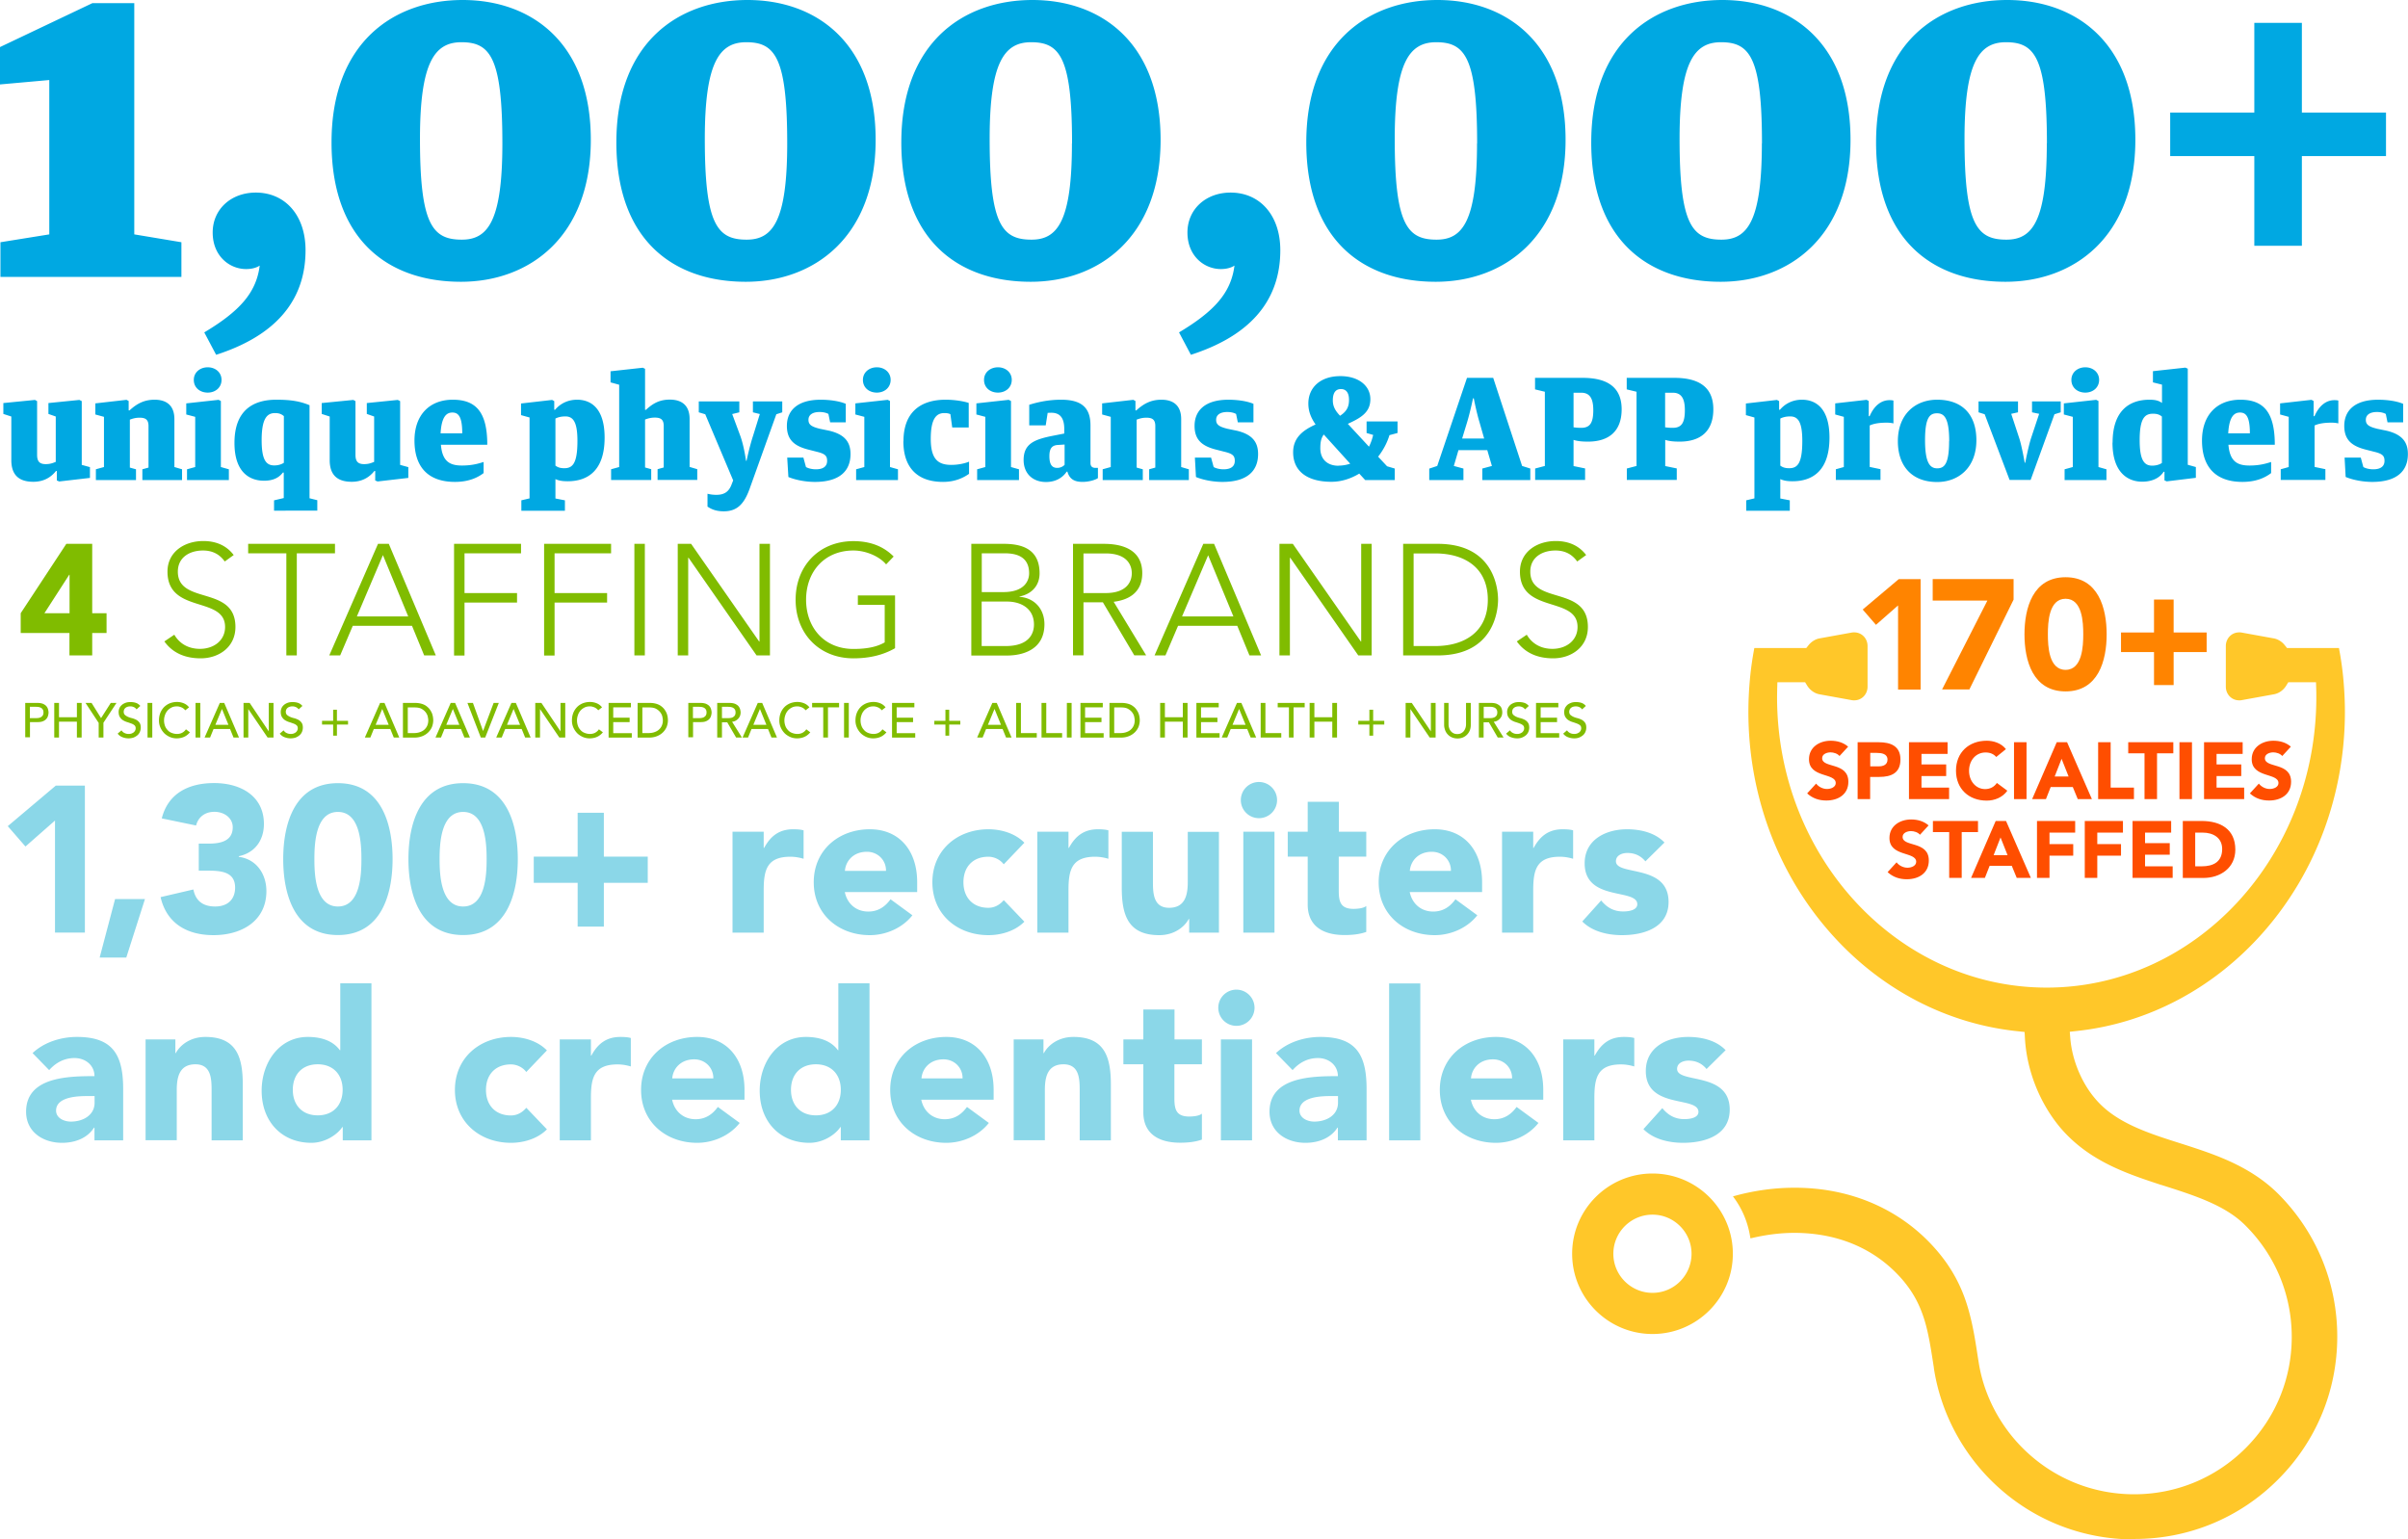 <svg width="635" height="406" fill="none" xmlns="http://www.w3.org/2000/svg"><g clip-path="url(#a)"><path d="m.114 63.888 12.884-2.073V21.107L0 22.27v-9.857L24.374.824h11.035v60.99l12.429 2.074v9.148H.114v-9.148ZM68.514 70.025c-.825.568-2.076.937-3.612.937-4.408 0-8.816-3.466-8.816-9.63 0-6.165 4.863-10.54 11.376-10.54 7.764 0 13.111 6.023 13.111 15.199 0 10.425-4.863 21.561-23.577 27.583l-3.129-5.908c9.3-5.568 13.709-10.426 14.619-17.613l.028-.028ZM87.427 37.555C87.427 11.107 103.923 0 122.011 0c18.089 0 33.788 11.25 33.788 36.873 0 25.623-16.24 37.441-34.243 37.441-19.396 0-34.129-11.25-34.129-36.76Zm45.051.255c0-22.726-3.243-26.674-10.808-26.674-7.082 0-10.921 5.34-10.921 25.51 0 22.498 3.242 26.56 11.035 26.56 6.854 0 10.694-4.857 10.694-25.396ZM162.54 37.555C162.54 11.107 179.035 0 197.124 0c18.088 0 33.787 11.25 33.787 36.873 0 25.623-16.239 37.441-34.242 37.441-19.397 0-34.129-11.25-34.129-36.76Zm45.05.255c0-22.726-3.242-26.674-10.808-26.674-7.081 0-10.921 5.34-10.921 25.51 0 22.498 3.242 26.56 11.035 26.56 6.854 0 10.694-4.857 10.694-25.396ZM237.681 37.555C237.681 11.107 254.176 0 272.265 0c18.088 0 33.788 11.25 33.788 36.873 0 25.623-16.24 37.441-34.243 37.441-19.397 0-34.129-11.25-34.129-36.76Zm45.022.255c0-22.726-3.243-26.674-10.808-26.674-7.082 0-10.921 5.34-10.921 25.51 0 22.498 3.242 26.56 11.035 26.56 6.854 0 10.665-4.857 10.665-25.396h.029ZM325.563 70.025c-.825.568-2.105.937-3.612.937-4.408 0-8.817-3.466-8.817-9.63 0-6.165 4.864-10.54 11.377-10.54 7.764 0 13.111 6.023 13.111 15.199 0 10.425-4.863 21.561-23.577 27.583l-3.129-5.908c9.3-5.568 13.709-10.426 14.619-17.613l.028-.028ZM344.476 37.555C344.476 11.107 360.972 0 379.06 0c18.089 0 33.788 11.25 33.788 36.873 0 25.623-16.24 37.441-34.243 37.441-19.397 0-34.129-11.25-34.129-36.76Zm45.05.255c0-22.726-3.242-26.674-10.807-26.674-7.082 0-10.921 5.34-10.921 25.51 0 22.498 3.242 26.56 11.035 26.56 6.854 0 10.665-4.857 10.665-25.396h.028ZM419.617 37.555C419.617 11.107 436.113 0 454.201 0c18.089 0 33.788 11.25 33.788 36.873 0 25.623-16.24 37.441-34.243 37.441-19.396 0-34.129-11.25-34.129-36.76Zm45.022.255c0-22.726-3.242-26.674-10.807-26.674-7.082 0-10.922 5.34-10.922 25.51 0 22.498 3.243 26.56 11.035 26.56 6.855 0 10.666-4.857 10.666-25.396h.028ZM494.729 37.555C494.729 11.107 511.225 0 529.314 0c18.088 0 33.787 11.25 33.787 36.873 0 25.623-16.239 37.441-34.242 37.441-19.397 0-34.13-11.25-34.13-36.76Zm45.051.255c0-22.726-3.242-26.674-10.808-26.674-7.081 0-10.921 5.34-10.921 25.51 0 22.498 3.242 26.56 11.035 26.56 6.854 0 10.665-4.857 10.665-25.396h.029ZM572.288 29.686h22.184V6.022h12.542v23.664h22.184v11.477h-22.184v23.663h-12.542V41.163h-22.184V29.686ZM2.986 121.328v-11.476l-2.104-.682v-2.869l8.333-.824.569.313v14.146c0 1.677.569 2.472 2.275 2.472 1.28 0 1.991-.341 2.645-.597v-11.959l-1.934-.682v-2.869l8.163-.824.625.313v16.817l2.162.596v2.841l-8.106.938-.626-.256v-2.5h-.227c-1.308 1.648-3.214 2.841-5.973 2.841-4.124 0-5.802-2.131-5.802-5.71v-.029ZM25.256 123.772l2.161-.597v-13.238l-2.275-.625v-2.926l8.22-.937.568.312v2.472h.228c1.934-1.762 3.84-2.813 6.627-2.813 3.043 0 5.204 1.449 5.204 5.114v12.641l2.02.597v2.84H37.542v-2.84l1.621-.455V112.38c0-1.676-.739-2.216-2.332-2.216-1.024 0-1.763.199-2.588.512v12.641l1.621.455v2.84h-10.58v-2.84h-.028ZM49.317 123.772l2.161-.597v-13.238l-2.36-.625v-2.926l8.532-.937.597.312v17.414l2.105.597v2.84H49.317v-2.84Zm1.791-23.579c0-2.017 1.679-3.323 3.67-3.323 1.99 0 3.64 1.306 3.64 3.323s-1.621 3.352-3.64 3.352c-2.02 0-3.67-1.278-3.67-3.352ZM72.297 131.953l2.531-.597v-6.732H74.6c-.995 1.307-2.474 2.159-4.977 2.159-3.64 0-7.792-2.045-7.792-9.971 0-8.324 4.607-11.392 11.035-11.392 4.01 0 6.37.455 8.76 1.449v24.544l2.047.512v2.755H72.268v-2.755l.029.028Zm2.56-9.857v-12.358c-.512-.397-1.053-.795-2.333-.795-2.047 0-3.526 1.335-3.526 7.13 0 5.256 1.194 6.676 3.327 6.676 1.053 0 1.906-.284 2.503-.682l.028.029ZM86.944 121.328v-11.476l-2.105-.682v-2.869l8.334-.824.568.313v14.146c0 1.677.57 2.472 2.276 2.472 1.28 0 1.99-.341 2.645-.597v-11.959l-1.934-.682v-2.869l8.162-.824.626.313v16.817l2.161.596v2.841l-8.105.938-.626-.256v-2.5h-.227c-1.309 1.648-3.214 2.841-5.973 2.841-4.124 0-5.802-2.131-5.802-5.71v-.029ZM109.298 116.187c0-6.79 4.011-10.767 10.097-10.767 6.086 0 9.101 3.21 9.101 11.875h-12.23c.37 4.346 2.276 5.482 5.546 5.482 2.617 0 4.295-.483 5.717-.937v2.926c-1.451 1.108-3.783 2.329-7.565 2.329-7.025 0-10.666-3.891-10.666-10.908Zm12.6-1.903c0-4.517-1.081-5.483-2.617-5.483s-2.844 1.079-3.1 5.483h5.717ZM137.483 131.953l2.162-.511v-21.334l-2.247-.625v-3.068l8.191-.938.569.313v2.272h.227c1.166-1.392 3.1-2.642 5.802-2.642 3.641 0 7.253 2.245 7.253 10 0 8.522-4.266 11.505-9.756 11.505-1.678 0-2.531-.256-3.213-.568v5.113l2.502.483v2.756h-11.49v-2.756Zm14.79-15.653c0-4.942-1.081-6.476-3.186-6.476-1.166 0-2.019.255-2.616.568v12.414c.483.341 1.08.682 2.332.682 2.161 0 3.47-1.194 3.47-7.188ZM161.118 123.771l2.161-.596v-21.703l-2.275-.625v-2.926l8.504-.938.597.284v10.823h.228c1.82-1.676 3.555-2.698 6.313-2.698 3.044 0 5.205 1.449 5.205 5.113v12.641l2.019.597v2.841h-10.466v-2.841l1.621-.454v-10.937c0-1.676-.739-2.216-2.332-2.216-.995 0-1.763.199-2.588.511v12.642l1.621.454v2.841h-10.58v-2.841l-.028.028ZM186.572 133.629v-3.409a9.179 9.179 0 0 0 2.389.284c1.991 0 3.214-.795 3.925-2.642l.455-1.165-7.366-17.442-1.706-.511v-2.869h10.693v2.869l-1.877.454 2.105 5.682c1.024 2.755 1.536 6.647 1.536 6.647h.142s.825-3.92 1.735-6.647l1.763-5.682-1.82-.454v-2.869h7.736v2.869l-1.564.511-7.082 19.772c-1.451 3.949-3.299 5.823-6.769 5.823-2.133 0-3.328-.596-4.266-1.221h-.029ZM207.903 125.817l-.313-5.142h4.266l.683 2.5c.483.284 1.422.597 2.616.597 1.991 0 2.958-.824 2.958-2.216 0-1.307-.483-1.875-2.73-2.415l-2.218-.568c-3.698-.937-5.66-2.585-5.66-6.25 0-4.005 2.73-6.903 8.902-6.903 2.474 0 4.977.37 6.627 1.08v4.886h-4.124l-.455-2.216c-.484-.255-1.195-.511-2.333-.511-1.905 0-2.929.795-2.929 2.045s.711 1.818 3.043 2.386l2.475.512c4.01.966 5.574 2.954 5.574 6.136 0 4.375-2.759 7.357-9.414 7.357-2.247 0-4.977-.454-6.996-1.306l.028.028ZM225.764 123.772l2.162-.597v-13.238l-2.361-.625v-2.926l8.532-.937.597.312v17.414l2.105.597v2.84h-11.035v-2.84Zm1.792-23.579c0-2.017 1.678-3.323 3.669-3.323s3.64 1.306 3.64 3.323-1.621 3.352-3.64 3.352c-2.02 0-3.669-1.278-3.669-3.352ZM238.25 116.357c0-7.585 4.436-10.937 11.12-10.937 2.417 0 4.892.427 6.086.853v6.477h-4.351l-.484-3.523c-.341-.142-.682-.284-1.621-.284-2.218 0-3.555 1.704-3.555 6.789 0 5.483 2.019 6.875 5.432 6.875 1.934 0 3.669-.426 4.665-.852v3.21c-1.195.852-3.442 2.13-6.855 2.13-7.11 0-10.466-4.119-10.466-10.709l.029-.029ZM257.675 123.772l2.161-.597v-13.238l-2.36-.625v-2.926l8.532-.937.597.312v17.414l2.105.597v2.84h-11.035v-2.84Zm1.82-23.579c0-2.017 1.678-3.323 3.669-3.323s3.64 1.306 3.64 3.323-1.621 3.352-3.64 3.352c-2.02 0-3.669-1.278-3.669-3.352ZM276.275 108.886l-.512 3.295h-4.351v-5.425c1.905-.597 4.834-1.336 8.418-1.336 5.461 0 7.736 2.159 7.736 6.79v9.914c0 .966.569 1.278 1.337 1.278h.625v2.699c-.682.483-2.389.994-4.038.994-2.133 0-3.442-.71-4.01-2.698h-.199c-1.024 1.562-2.873 2.727-5.433 2.727-3.64 0-5.915-2.358-5.915-5.795 0-4.233 2.758-5.369 7.252-6.307l3.47-.682v-1.108c0-2.641-.825-4.374-3.442-4.374-.341 0-.682.028-.995.028h.057Zm4.465 13.721v-5.369l-1.763.114c-1.564.085-2.247.909-2.247 2.954s.597 3.096 2.048 3.096c.853 0 1.564-.369 1.934-.795h.028ZM290.751 123.772l2.162-.597v-13.238l-2.275-.625v-2.926l8.219-.937.569.312v2.472h.227c1.934-1.762 3.868-2.813 6.627-2.813 3.043 0 5.205 1.449 5.205 5.114v12.641l2.019.597v2.84h-10.466v-2.84l1.621-.455V112.38c0-1.676-.739-2.216-2.332-2.216-1.024 0-1.763.199-2.588.512v12.641l1.621.455v2.84h-10.58v-2.84h-.029ZM315.381 125.817l-.284-5.142h4.266l.683 2.5c.483.284 1.422.597 2.616.597 1.991 0 2.958-.824 2.958-2.216 0-1.307-.483-1.875-2.73-2.415l-2.219-.568c-3.697-.937-5.659-2.585-5.659-6.25 0-4.005 2.73-6.903 8.902-6.903 2.474 0 4.977.37 6.626 1.08v4.886h-4.123l-.456-2.216c-.483-.255-1.194-.511-2.332-.511-1.905 0-2.929.795-2.929 2.045s.711 1.818 3.015 2.386l2.474.512c4.01.966 5.574 2.954 5.574 6.136 0 4.375-2.758 7.357-9.414 7.357-2.246 0-4.977-.454-6.996-1.306l.028.028ZM341.006 119.283c0-3.778 2.503-5.795 5.916-7.329-1.308-1.903-1.905-3.579-1.905-5.54 0-4.147 3.1-7.215 8.446-7.215 4.779 0 7.907 2.528 7.907 6.079 0 3.551-2.617 4.971-5.944 6.505l5.574 6.023c.484-.938.854-1.989 1.109-3.097l-1.734-.511v-3.039h8.162v3.039l-2.133.568c-.597 1.989-1.621 3.921-2.986 5.682l2.36 2.528 2.02.597v3.039h-7.793l-1.564-1.704c-2.219 1.335-4.722 2.159-7.338 2.159-6.257 0-10.097-2.699-10.097-7.784Zm11.974 3.523a9.794 9.794 0 0 0 3.072-.512l-6.968-7.698c-.74.994-.911 2.13-.911 3.636 0 2.926 1.906 4.602 4.779 4.602l.028-.028Zm.626-20.198c-1.195 0-2.133.738-2.133 2.983 0 1.761.796 2.869 1.905 4.062 1.792-1.165 2.361-2.415 2.361-4.176 0-2.159-.967-2.869-2.133-2.869ZM376.956 123.573l2.048-.682 7.849-23.237h6.911l7.623 23.237 2.161.682v3.039h-12.656v-3.039l2.531-.682-1.223-4.176h-7.594l-1.223 4.176 2.532.682v3.039h-9.016v-3.039h.057Zm8.617-7.926h5.802l-1.223-4.29c-.824-2.698-1.507-6.306-1.507-6.306h-.199s-.74 3.579-1.564 6.306l-1.309 4.29ZM404.799 123.573l2.588-.682v-19.573l-2.588-.625v-3.04h12.543c7.338 0 10.295 3.125 10.295 8.296 0 5.766-3.356 8.522-8.873 8.522-1.735 0-2.844-.142-3.811-.455v6.903l3.043.625v3.04h-13.168v-3.04l-.029.029Zm10.154-10.88c.569.085 1.223.142 1.991.142 2.275 0 3.213-1.193 3.213-4.659 0-3.239-1.023-4.602-3.213-4.602h-1.991v9.119ZM428.974 123.573l2.588-.682v-19.573l-2.588-.625v-3.04h12.543c7.337 0 10.295 3.125 10.295 8.296 0 5.766-3.356 8.522-8.873 8.522-1.735 0-2.845-.142-3.812-.455v6.903l3.044.625v3.04h-13.168v-3.04l-.029.029Zm10.125-10.88c.569.085 1.223.142 1.991.142 2.275 0 3.214-1.193 3.214-4.659 0-3.239-1.024-4.602-3.214-4.602h-1.991v9.119ZM460.487 131.953l2.161-.511v-21.334l-2.247-.625v-3.068l8.191-.938.569.313v2.272h.228c1.166-1.392 3.1-2.642 5.802-2.642 3.64 0 7.252 2.245 7.252 10 0 8.522-4.266 11.505-9.755 11.505-1.678 0-2.531-.256-3.214-.568v5.113l2.503.483v2.756h-11.49v-2.756Zm14.789-15.653c0-4.942-1.081-6.476-3.185-6.476-1.166 0-2.02.255-2.617.568v12.414c.484.341 1.081.682 2.332.682 2.162 0 3.47-1.194 3.47-7.188ZM484.093 123.772l2.133-.597v-13.238l-2.275-.625v-2.926l8.276-.937.569.312v4.006h.227c1.195-2.756 3.043-4.233 5.262-4.233.341 0 .796.028 1.024.114v6.022c-.398-.114-1.109-.199-1.735-.199-1.82 0-3.356.199-4.522.739v10.937l2.844.596v2.841h-11.775v-2.841l-.028.029ZM500.475 116.357c0-7.102 4.607-10.937 10.352-10.937 6.655 0 10.353 3.921 10.353 10.682 0 7.13-4.608 11.022-10.353 11.022-6.627 0-10.352-4.176-10.352-10.767Zm13.537 0c0-6.136-1.336-7.357-3.213-7.357s-3.157 1.051-3.157 7.073c0 6.023 1.308 7.443 3.214 7.443 1.905 0 3.128-1.222 3.128-7.13l.028-.029ZM523.37 109.255l-1.621-.511v-2.869h10.409v2.869l-1.792.398 2.133 6.477c.683 2.102 1.422 6.42 1.422 6.42h.142s.825-4.262 1.536-6.477l2.133-6.42-1.877-.398v-2.869h7.566v2.869l-1.65.511-6.286 17.329h-5.545l-6.57-17.329ZM544.444 123.772l2.162-.597v-13.238l-2.361-.625v-2.926l8.532-.937.598.312v17.414l2.104.597v2.84h-11.035v-2.84Zm1.792-23.579c0-2.017 1.678-3.323 3.669-3.323s3.64 1.306 3.64 3.323-1.621 3.352-3.64 3.352-3.669-1.278-3.669-3.352ZM557.101 116.755c0-8.324 4.294-11.335 9.727-11.335 1.564 0 2.474.256 3.299.852v-4.829l-2.389-.596v-2.955l8.56-.937.626.284v25.339l2.133.597v2.841l-7.679.937-.597-.256v-2.272h-.228c-1.052 1.676-3.1 2.613-5.659 2.613-3.755 0-7.822-2.386-7.822-10.312l.029.029Zm12.997 5.34v-12.243c-.512-.398-1.081-.739-2.332-.739-2.133 0-3.527 1.108-3.527 6.96 0 5.227 1.166 6.733 3.3 6.733 1.052 0 1.934-.284 2.531-.682l.028-.029ZM580.678 116.187c0-6.79 4.01-10.767 10.096-10.767 6.087 0 9.101 3.21 9.101 11.875h-12.229c.369 4.346 2.275 5.482 5.546 5.482 2.616 0 4.294-.483 5.716-.937v2.926c-1.45 1.108-3.782 2.329-7.565 2.329-7.025 0-10.665-3.891-10.665-10.908Zm12.628-1.903c0-4.517-1.081-5.483-2.617-5.483s-2.844 1.079-3.1 5.483h5.717ZM601.412 123.772l2.133-.597v-13.238l-2.275-.625v-2.926l8.276-.937.569.312v4.006h.227c1.195-2.756 3.043-4.233 5.262-4.233.341 0 .796.028 1.024.114v6.022c-.399-.114-1.11-.199-1.735-.199-1.821 0-3.356.199-4.522.739v10.937l2.844.596v2.841H601.44v-2.841l-.028.029ZM618.561 125.817l-.284-5.142h4.266l.682 2.5c.484.284 1.422.597 2.617.597 1.991 0 2.958-.824 2.958-2.216 0-1.307-.484-1.875-2.73-2.415l-2.219-.568c-3.697-.937-5.66-2.585-5.66-6.25 0-4.005 2.731-6.903 8.902-6.903 2.475 0 4.978.37 6.627 1.08v4.886h-4.124l-.455-2.216c-.483-.255-1.194-.511-2.332-.511-1.906 0-2.929.795-2.929 2.045s.711 1.818 3.043 2.386l2.474.512c4.01.966 5.575 2.954 5.575 6.136 0 4.375-2.759 7.357-9.414 7.357-2.247 0-4.978-.454-6.997-1.306v.028Z" fill="#00A8E2"/><path d="M562.76 406c-14.249 0-27.673-5.539-37.769-15.624-8.021-8.011-13.339-18.493-15.017-29.515v-.114c-.768-4.943-1.394-9.176-2.56-12.84-1.28-4.034-2.958-7.102-5.631-10.284-6.968-8.124-16.837-12.442-28.555-12.471-3.612 0-7.309.455-10.978 1.307l-.654.142-.114-.653c-.597-3.523-1.934-6.818-3.982-9.716l-.512-.71.854-.227c5.119-1.364 10.295-2.045 15.358-2.045h.113c15.046 0 28.356 5.908 37.514 16.646 3.669 4.29 6.285 9.006 7.963 14.488 1.394 4.545 2.077 8.949 2.788 13.636l.17 1.051c1.28 8.522 5.433 16.647 11.661 22.868 7.85 7.84 18.288 12.158 29.38 12.158 11.091 0 21.529-4.318 29.379-12.158 7.85-7.841 12.173-18.238 12.173-29.345 0-11.079-4.323-21.504-12.173-29.345-5.318-5.397-13.538-7.982-22.212-10.738h-.057c-8.959-2.954-19.084-6.25-26.621-15.141-5.432-6.506-8.845-15.113-9.3-23.635l-.085-1.563-1.565-.17c-19.055-1.903-36.802-11.249-49.942-26.305-13.765-15.738-21.331-36.305-21.331-57.952 0-2.841.143-5.681.399-8.522a85.72 85.72 0 0 1 1.08-7.812l.086-.511h13.708l.569-.711c.768-.965 1.82-1.619 2.901-1.818l8.447-1.534c.256-.056.483-.056.739-.056 1.963 0 3.499 1.59 3.499 3.607v10.71c0 2.017-1.536 3.608-3.499 3.608-.227 0-.483 0-.711-.057l-8.447-1.534c-1.308-.227-2.531-1.108-3.27-2.301l-.541-.881h-7.309l-.057 1.79c0 .738-.028 1.477-.028 2.159 0 42.242 31.882 76.586 71.102 76.586s71.102-34.373 71.102-76.586c0-.682 0-1.392-.028-2.159l-.057-1.79h-7.309l-.541.881c-.739 1.221-1.962 2.074-3.271 2.301l-8.446 1.534c-.228.057-.484.057-.711.057-1.963 0-3.499-1.591-3.499-3.608v-10.71c0-2.017 1.536-3.607 3.499-3.607.227 0 .483 0 .711.056l8.446 1.534c1.081.199 2.162.853 2.901 1.818l.569.711h13.709l.085.511a84.348 84.348 0 0 1 1.081 7.812c.256 2.869.398 5.71.398 8.522 0 21.533-7.537 42.072-21.217 57.781-13.054 14.999-30.631 24.374-49.544 26.391l-1.792.199.143 1.789c.483 5.653 2.929 11.562 6.484 15.766 4.92 5.909 12.514 8.693 21.217 11.449.683.227 2.133.681 2.133.681 8.191 2.642 17.463 5.653 24.886 12.954 10.096 10.085 15.671 23.493 15.671 37.754 0 14.26-5.546 27.669-15.671 37.753-10.097 10.085-23.492 15.624-37.77 15.624h-.057l-.085.114Zm-126.989-54.173c-11.689 0-21.188-9.488-21.188-21.164 0-11.675 9.499-21.163 21.188-21.163 11.69 0 21.189 9.488 21.189 21.163 0 11.676-9.499 21.164-21.189 21.164Zm0-31.476c-5.688 0-10.324 4.631-10.324 10.312 0 5.682 4.636 10.312 10.324 10.312 5.689 0 10.296-4.63 10.296-10.312 0-5.681-4.636-10.312-10.296-10.312Z" fill="#FFC729"/><path d="M485.116 199.421c-.54-.682-1.592-.995-2.389-.995-.938 0-2.218.427-2.218 1.534 0 2.728 6.911.966 6.911 6.222 0 3.352-2.702 4.943-5.802 4.943-1.934 0-3.64-.569-5.062-1.875l2.36-2.585c.683.88 1.792 1.42 2.873 1.42 1.081 0 2.304-.511 2.304-1.562 0-2.756-7.054-1.279-7.054-6.279 0-3.21 2.787-4.886 5.717-4.886 1.706 0 3.327.455 4.607 1.563l-2.275 2.471.028.029ZM489.866 195.756h5.575c3.128 0 5.716.994 5.716 4.545s-2.389 4.602-5.574 4.602h-2.418v5.852h-3.299v-14.999Zm3.328 6.363h2.218c1.166 0 2.332-.397 2.332-1.789 0-1.534-1.564-1.762-2.844-1.762h-1.706v3.551ZM503.375 195.756h10.211v3.068h-6.883v2.784h6.513v3.068h-6.513v3.04h7.281v3.039h-10.58v-14.999h-.029ZM526.441 199.676c-.654-.795-1.621-1.221-2.844-1.221-2.503 0-4.351 2.045-4.351 4.829s1.848 4.829 4.237 4.829c1.337 0 2.418-.596 3.1-1.619l2.759 2.045c-1.251 1.79-3.384 2.614-5.432 2.614-4.693 0-8.106-3.068-8.106-7.897 0-4.83 3.413-7.898 8.106-7.898 1.678 0 3.783.569 5.062 2.216l-2.559 2.074.028.028ZM531.105 195.756h3.3v14.999h-3.3v-14.999ZM542.368 195.756h2.73l6.542 14.999h-3.726l-1.308-3.181h-5.831l-1.251 3.181h-3.641l6.485-14.999Zm1.28 4.375-1.821 4.659h3.669l-1.848-4.659ZM553.289 195.756h3.299v11.96h6.143v3.039h-9.442v-14.999ZM565.519 198.682h-4.295v-2.926h11.888v2.926h-4.294v12.073h-3.299v-12.073ZM574.734 195.756h3.299v14.999h-3.299v-14.999ZM581.19 195.756h10.21v3.068h-6.882v2.784h6.512v3.068h-6.512v3.04h7.28v3.039h-10.58v-14.999h-.028ZM601.866 199.421c-.54-.682-1.592-.995-2.389-.995-.938 0-2.218.427-2.218 1.534 0 2.728 6.911.966 6.911 6.222 0 3.352-2.702 4.943-5.802 4.943-1.934 0-3.64-.569-5.062-1.875l2.36-2.585c.683.88 1.792 1.42 2.873 1.42 1.081 0 2.303-.511 2.303-1.562 0-2.756-7.053-1.279-7.053-6.279 0-3.21 2.787-4.886 5.717-4.886 1.706 0 3.327.455 4.607 1.563l-2.275 2.471.028.029ZM506.333 220.187c-.54-.682-1.593-.995-2.389-.995-.938 0-2.218.426-2.218 1.534 0 2.727 6.911.966 6.911 6.222 0 3.352-2.702 4.942-5.802 4.942-1.934 0-3.64-.568-5.063-1.874l2.361-2.586c.683.881 1.792 1.421 2.873 1.421 1.08 0 2.303-.512 2.303-1.563 0-2.755-7.053-1.278-7.053-6.278 0-3.21 2.787-4.886 5.717-4.886 1.706 0 3.327.455 4.607 1.563l-2.275 2.471.028.029ZM514.012 219.448h-4.294v-2.926h11.888v2.926h-4.295v12.073h-3.299v-12.073ZM526.27 216.522h2.731l6.541 14.999h-3.726l-1.308-3.182h-5.831l-1.251 3.182h-3.64l6.484-14.999Zm1.28 4.346-1.82 4.659h3.669l-1.849-4.659ZM537.163 216.522h10.068v3.068h-6.769v3.04h6.257v3.039h-6.257v5.852h-3.299v-14.999ZM549.763 216.522h10.068v3.068h-6.769v3.04h6.257v3.039h-6.257v5.852h-3.299v-14.999ZM562.333 216.522h10.211v3.068h-6.883v2.784h6.513v3.04h-6.513v3.068h7.281v3.039h-10.58v-14.999h-.029ZM575.587 216.522h4.977c4.835 0 8.902 2.045 8.902 7.556 0 4.858-3.982 7.472-8.447 7.472h-5.404v-15l-.028-.028Zm3.299 11.96h1.706c3.072 0 5.404-1.165 5.404-4.574 0-2.954-2.36-4.318-5.148-4.318h-1.962v8.892Z" fill="#FF4E00"/><path d="m500.56 159.65-5.859 5.142-3.498-4.034 9.499-8.011h5.773v29.118h-5.944V159.65h.029ZM524.08 158.4h-14.419v-5.681h21.33v5.426l-11.66 23.691h-7.196L524.08 158.4ZM544.7 152.236c8.646 0 10.836 8.153 10.836 15.056 0 6.903-2.19 15.056-10.836 15.056s-10.836-8.153-10.836-15.056c0-6.903 2.19-15.056 10.836-15.056Zm0 24.43c4.437 0 4.664-6.335 4.664-9.374 0-3.04-.199-9.375-4.664-9.375s-4.665 6.335-4.665 9.375c0 3.039.2 9.374 4.665 9.374ZM559.319 166.809h8.703v-8.693h5.176v8.693h8.703v5.17h-8.703v8.693h-5.176v-8.693h-8.703v-5.17Z" fill="#FF8400"/><path d="m14.505 216.408-7.793 6.847-4.664-5.369 12.656-10.682h7.68v38.748h-7.879V216.38v.028ZM30.346 237.117h7.878l-4.92 15.426H26.28l4.067-15.426ZM52.445 222.488h2.674c3.014 0 6.257-.654 6.257-4.318 0-2.358-2.133-4.062-4.835-4.062s-4.323 1.59-4.835 3.607l-9.045-1.875c1.707-6.732 7.224-9.317 13.823-9.317 6.91 0 13.111 3.352 13.111 10.795 0 4.261-2.36 7.613-6.627 8.493v.171c4.665.596 7.281 4.545 7.281 9.033 0 7.784-6.37 11.619-13.964 11.619-6.911 0-12.344-3.068-13.936-10.028l8.646-2.017c.54 2.727 2.247 4.489 5.745 4.489S62 237.004 62 234.106c0-4.374-4.01-4.488-7.679-4.488h-1.905v-7.102l.028-.028ZM89.106 206.551c11.518 0 14.419 10.852 14.419 20.027 0 9.176-2.901 20.028-14.42 20.028-11.518 0-14.419-10.852-14.419-20.028 0-9.175 2.901-20.027 14.42-20.027Zm0 32.527c5.915 0 6.2-8.437 6.2-12.471 0-4.034-.285-12.471-6.2-12.471-5.916 0-6.2 8.437-6.2 12.471 0 4.034.284 12.471 6.2 12.471ZM122.125 206.551c11.519 0 14.42 10.852 14.42 20.027 0 9.176-2.901 20.028-14.42 20.028-11.518 0-14.419-10.852-14.419-20.028 0-9.175 2.901-20.027 14.419-20.027Zm0 32.527c5.916 0 6.2-8.437 6.2-12.471 0-4.034-.284-12.471-6.2-12.471s-6.2 8.437-6.2 12.471c0 4.034.284 12.471 6.2 12.471ZM140.754 225.925h11.575v-11.562h6.911v11.562h11.576v6.903H159.24v11.562h-6.911v-11.562h-11.575v-6.903ZM193.171 219.363h8.219v4.261h.114c1.763-3.238 4.067-4.915 7.679-4.915.939 0 1.963.057 2.73.285v7.499c-1.137-.341-2.303-.54-3.498-.54-6.257 0-7.025 3.608-7.025 8.92v11.108h-8.219v-26.618ZM240.61 241.379c-2.616 3.352-6.968 5.255-11.234 5.255-8.219 0-14.789-5.483-14.789-13.948s6.57-13.977 14.789-13.977c7.679 0 12.486 5.483 12.486 13.977v2.585h-19.084c.654 3.125 3.015 5.142 6.2 5.142 2.673 0 4.494-1.364 5.859-3.239l5.745 4.205h.028Zm-6.968-11.704c.057-2.727-2.076-5.028-5.034-5.028-3.612 0-5.603 2.471-5.802 5.028h10.865-.029ZM264.699 227.97c-.824-1.136-2.36-2.017-4.067-2.017-4.124 0-6.569 2.728-6.569 6.733 0 4.005 2.474 6.733 6.569 6.733 1.821 0 3.129-.938 4.067-2.017l5.433 5.681c-2.588 2.614-6.371 3.551-9.471 3.551-8.22 0-14.789-5.483-14.789-13.948s6.569-13.977 14.789-13.977c3.128 0 6.911.938 9.471 3.551l-5.433 5.682v.028ZM273.545 219.363h8.219v4.261h.114c1.763-3.238 4.067-4.915 7.679-4.915.939 0 1.963.057 2.73.285v7.499c-1.137-.341-2.303-.54-3.498-.54-6.257 0-7.025 3.608-7.025 8.92v11.108h-8.219v-26.618ZM321.468 245.981h-7.878v-3.608h-.114c-1.109 2.074-3.783 4.261-7.793 4.261-8.333 0-9.869-5.483-9.869-12.585v-14.686h8.219v13.039c0 3.068.057 7.016 4.267 7.016 4.209 0 4.92-3.352 4.92-6.789v-13.238h8.219v26.618l.029-.028ZM331.991 206.239c2.617 0 4.778 2.13 4.778 4.772a4.767 4.767 0 0 1-4.778 4.772 4.767 4.767 0 0 1-4.778-4.772 4.767 4.767 0 0 1 4.778-4.772Zm-4.124 13.124h8.219v26.618h-8.219v-26.618ZM360.261 225.925h-7.224v8.863c0 2.841.341 4.915 3.896 4.915.882 0 2.617-.114 3.356-.767v6.846c-1.82.653-3.839.824-5.745.824-5.489 0-9.698-2.245-9.698-8.04v-12.641h-5.262v-6.562h5.262v-7.897h8.219v7.897h7.224v6.562h-.028ZM389.583 241.379c-2.616 3.352-6.968 5.255-11.234 5.255-8.219 0-14.789-5.483-14.789-13.948s6.57-13.977 14.789-13.977c7.679 0 12.486 5.483 12.486 13.977v2.585h-19.084c.654 3.125 3.015 5.142 6.2 5.142 2.674 0 4.494-1.364 5.859-3.239l5.745 4.205h.028Zm-6.968-11.704c.057-2.727-2.076-5.028-5.034-5.028-3.612 0-5.602 2.471-5.802 5.028h10.865-.029ZM396.097 219.363h8.219v4.261h.114c1.763-3.238 4.067-4.915 7.679-4.915.938 0 1.962.057 2.73.285v7.499c-1.137-.341-2.303-.54-3.498-.54-6.257 0-7.025 3.608-7.025 8.92v11.108h-8.219v-26.618ZM433.923 227.203c-1.194-1.477-2.787-2.244-4.778-2.244-1.365 0-3.015.597-3.015 2.188 0 3.948 13.88.596 13.88 10.738 0 6.789-6.57 8.749-12.287 8.749-3.726 0-7.85-.937-10.466-3.608l4.977-5.539c1.536 1.875 3.328 2.897 5.802 2.897 1.877 0 3.726-.483 3.726-1.903 0-4.261-13.88-.653-13.88-10.795 0-6.249 5.603-8.977 11.178-8.977 3.498 0 7.394.881 9.869 3.495l-5.034 4.971.028.028ZM24.914 297.398h-.113c-1.82 2.841-5.091 4.006-8.447 4.006-4.977 0-9.471-2.841-9.471-8.21 0-9.204 11.177-9.375 18.031-9.375 0-2.897-2.417-4.772-5.261-4.772-2.674 0-4.92 1.193-6.684 3.182l-4.38-4.489c3.015-2.841 7.395-4.261 11.718-4.261 9.585 0 12.173 4.886 12.173 13.749v13.522h-7.566v-3.352Zm-2.019-8.323c-2.531 0-8.106.227-8.106 3.835 0 1.96 2.077 2.897 3.897 2.897 3.242 0 6.257-1.704 6.257-4.971v-1.761h-2.048ZM38.367 274.132h7.878v3.608h.114c1.109-2.074 3.782-4.261 7.792-4.261 8.334 0 9.87 5.483 9.87 12.585v14.686H55.8v-13.039c0-3.068-.057-7.016-4.266-7.016-4.21 0-4.92 3.352-4.92 6.789v13.238h-8.22v-26.618l-.028.028ZM97.95 300.75h-7.565v-3.494h-.114c-1.251 1.903-4.436 4.148-8.162 4.148-7.878 0-13.111-5.682-13.111-13.75 0-7.386 4.607-14.175 12.172-14.175 3.413 0 6.57.937 8.447 3.494h.114v-17.641h8.22v41.418Zm-14.163-20.056c-4.124 0-6.57 2.728-6.57 6.733 0 4.006 2.474 6.733 6.57 6.733 4.095 0 6.57-2.727 6.57-6.733 0-4.005-2.475-6.733-6.57-6.733ZM138.792 282.74c-.825-1.136-2.361-2.017-4.067-2.017-4.124 0-6.57 2.727-6.57 6.733 0 4.005 2.474 6.732 6.57 6.732 1.82 0 3.128-.937 4.067-2.017l5.432 5.682c-2.588 2.613-6.371 3.551-9.471 3.551-8.219 0-14.789-5.483-14.789-13.948 0-8.466 6.57-13.977 14.789-13.977 3.129 0 6.911.937 9.471 3.551l-5.432 5.681v.029ZM147.608 274.132h8.22v4.262h.114c1.763-3.239 4.067-4.915 7.679-4.915.938 0 1.962.057 2.73.284v7.5c-1.138-.341-2.304-.54-3.498-.54-6.257 0-7.025 3.608-7.025 8.92v11.107h-8.22v-26.618ZM195.076 296.148c-2.616 3.352-6.968 5.256-11.234 5.256-8.219 0-14.789-5.483-14.789-13.948 0-8.466 6.57-13.977 14.789-13.977 7.679 0 12.486 5.483 12.486 13.977v2.585h-19.084c.654 3.124 3.014 5.141 6.2 5.141 2.673 0 4.493-1.363 5.859-3.238l5.745 4.204h.028Zm-6.968-11.732c.057-2.727-2.076-5.028-5.034-5.028-3.612 0-5.603 2.471-5.802 5.028h10.865-.029ZM229.291 300.75h-7.566v-3.494h-.113c-1.252 1.903-4.437 4.148-8.163 4.148-7.878 0-13.111-5.682-13.111-13.75 0-7.386 4.607-14.175 12.173-14.175 3.413 0 6.569.937 8.447 3.494h.113v-17.641h8.22v41.418Zm-14.135-20.056c-4.124 0-6.57 2.728-6.57 6.733 0 4.006 2.474 6.733 6.57 6.733 4.095 0 6.569-2.727 6.569-6.733 0-4.005-2.474-6.733-6.569-6.733ZM260.775 296.148c-2.617 3.352-6.968 5.256-11.234 5.256-8.22 0-14.79-5.483-14.79-13.948 0-8.466 6.57-13.977 14.79-13.977 7.679 0 12.485 5.483 12.485 13.977v2.585h-19.084c.655 3.124 3.015 5.141 6.201 5.141 2.673 0 4.493-1.363 5.858-3.238l5.745 4.204h.029Zm-6.94-11.732c.057-2.727-2.076-5.028-5.034-5.028-3.612 0-5.603 2.471-5.802 5.028h10.865-.029ZM267.288 274.132h7.878v3.608h.113c1.11-2.074 3.783-4.261 7.793-4.261 8.333 0 9.869 5.483 9.869 12.585v14.686h-8.219v-13.039c0-3.068-.057-7.016-4.266-7.016-4.21 0-4.921 3.352-4.921 6.789v13.238h-8.219v-26.618l-.028.028ZM316.917 280.695h-7.224v8.863c0 2.84.342 4.914 3.897 4.914.881 0 2.645-.113 3.356-.767v6.846c-1.821.654-3.84.824-5.745.824-5.489 0-9.699-2.244-9.699-8.039v-12.641h-5.261v-6.563h5.261v-7.897h8.22v7.897h7.224v6.563h-.029ZM326.047 261.008c2.616 0 4.778 2.131 4.778 4.773a4.768 4.768 0 0 1-4.778 4.772 4.768 4.768 0 0 1-4.778-4.772 4.768 4.768 0 0 1 4.778-4.773Zm-4.096 13.124h8.22v26.618h-8.22v-26.618ZM352.809 297.398h-.113c-1.821 2.841-5.091 4.006-8.447 4.006-4.978 0-9.471-2.841-9.471-8.21 0-9.204 11.177-9.375 18.031-9.375 0-2.897-2.417-4.772-5.261-4.772-2.674 0-4.92 1.193-6.684 3.182l-4.38-4.489c3.015-2.841 7.395-4.261 11.718-4.261 9.585 0 12.173 4.886 12.173 13.749v13.522h-7.566v-3.352Zm-2.019-8.323c-2.531 0-8.106.227-8.106 3.835 0 1.96 2.077 2.897 3.897 2.897 3.242 0 6.257-1.704 6.257-4.971v-1.761h-2.048ZM366.319 259.361h8.219v41.389h-8.219v-41.389ZM405.709 296.148c-2.616 3.352-6.968 5.256-11.234 5.256-8.219 0-14.789-5.483-14.789-13.948 0-8.466 6.57-13.977 14.789-13.977 7.679 0 12.486 5.483 12.486 13.977v2.585h-19.084c.654 3.124 3.015 5.141 6.2 5.141 2.674 0 4.494-1.363 5.859-3.238l5.745 4.204h.028Zm-6.968-11.732c.057-2.727-2.076-5.028-5.034-5.028-3.612 0-5.602 2.471-5.802 5.028h10.865-.029ZM412.223 274.132h8.219v4.262h.114c1.763-3.239 4.067-4.915 7.679-4.915.938 0 1.962.057 2.73.284v7.5c-1.166-.341-2.304-.54-3.498-.54-6.257 0-7.025 3.608-7.025 8.92v11.107h-8.219v-26.618ZM450.049 281.973c-1.195-1.477-2.788-2.244-4.778-2.244-1.366 0-3.015.596-3.015 2.187 0 3.949 13.879.597 13.879 10.738 0 6.789-6.57 8.75-12.286 8.75-3.726 0-7.85-.938-10.467-3.608l4.977-5.54c1.536 1.875 3.356 2.898 5.802 2.898 1.878 0 3.726-.483 3.726-1.903 0-4.261-13.879-.654-13.879-10.795 0-6.25 5.603-8.977 11.177-8.977 3.499 0 7.395.881 9.869 3.494l-5.034 4.971.029.029Z" fill="#8BD7E8"/><path d="M18.344 166.951H5.46v-5.227l12.03-18.295h6.827v18.295h3.782v5.227h-3.782v5.909h-6.001v-5.909h.028Zm0-15.369h-.085l-6.542 10.142h6.627v-10.142ZM45.989 167.434c1.45 2.443 3.84 3.693 6.74 3.693 3.698 0 6.627-2.244 6.627-5.767 0-8.238-15.188-3.409-15.188-14.601 0-5.227 4.494-8.068 9.443-8.068 3.214 0 6.03 1.079 8.02 3.693l-2.36 1.704c-1.365-1.903-3.214-2.897-5.745-2.897-3.527 0-6.627 1.818-6.627 5.568 0 8.863 15.187 3.522 15.187 14.601 0 5.312-4.38 8.267-9.158 8.267-3.868 0-7.28-1.25-9.584-4.46l2.616-1.762.029.029ZM75.51 145.929H65.442v-2.5h22.895v2.5H78.27v26.931H75.51v-26.931ZM99.685 143.429h2.844l12.401 29.431h-3.072l-3.214-7.812H93.03l-3.327 7.812H86.83l12.855-29.431Zm1.28 3.012-6.854 16.135h13.538l-6.655-16.135h-.029ZM119.764 143.429h17.634v2.5h-14.903v10.483h13.85v2.5h-13.85v13.976h-2.759v-29.43l.028-.029ZM143.513 143.429h17.633v2.5h-14.903v10.483h13.851v2.5h-13.851v13.976h-2.759v-29.43l.029-.029ZM167.289 143.429h2.759v29.431h-2.759v-29.431ZM178.723 143.429h3.526l17.947 25.766h.085v-25.766h2.759v29.431h-3.527l-17.946-25.766h-.086v25.766h-2.758v-29.431ZM236.031 170.956c-3.413 1.96-7.167 2.671-10.979 2.671-8.987 0-15.244-6.477-15.244-15.454s6.257-15.454 15.244-15.454c4.38 0 7.907 1.335 10.609 4.063l-1.991 2.073c-1.792-2.159-5.404-3.664-8.618-3.664-7.707 0-12.485 5.653-12.485 12.982s4.778 12.982 12.485 12.982c3.157 0 6.001-.426 8.248-1.733v-9.886h-7.081v-2.499h9.812v13.976-.057ZM256.139 143.429h8.504c4.493 0 9.499 1.137 9.499 7.784 0 2.983-1.792 5.398-5.29 6.108v.085c3.868.284 6.57 3.125 6.57 7.244 0 6.789-5.859 8.238-9.869 8.238h-9.414v-29.459Zm2.758 12.727h5.689c5.688 0 6.797-3.125 6.797-4.943 0-4.119-2.901-5.284-6.399-5.284h-6.087v10.227Zm0 14.232h6.286c6.456 0 7.48-3.579 7.48-5.653 0-4.375-3.584-6.079-7.082-6.079h-6.712v11.732h.028ZM282.987 143.43h7.736c2.332 0 10.495 0 10.495 7.726 0 5.625-4.295 7.159-7.537 7.557l8.56 14.118h-3.128l-8.276-13.976h-5.12v13.976h-2.759v-29.43l.029.029Zm2.73 12.982h5.831c5.773 0 6.911-3.21 6.911-5.227 0-2.017-1.109-5.227-6.911-5.227h-5.831v10.482-.028ZM317.315 143.429h2.844l12.4 29.431h-3.072l-3.213-7.812H310.66l-3.328 7.812h-2.873l12.856-29.431Zm1.28 3.012-6.883 16.135h13.538l-6.655-16.135ZM337.394 143.429h3.527l17.946 25.766h.085v-25.766h2.759v29.431h-3.527l-17.946-25.766h-.085v25.766h-2.759v-29.431ZM370.016 143.429h9.101c15.33 0 15.927 12.557 15.927 14.716 0 2.158-.626 14.715-15.927 14.715h-9.101v-29.431Zm2.759 26.959h5.66c7.821 0 13.907-3.778 13.907-12.215s-6.086-12.215-13.907-12.215h-5.66v24.43ZM402.638 167.434c1.45 2.443 3.839 3.693 6.74 3.693 3.697 0 6.627-2.244 6.627-5.767 0-8.238-15.188-3.409-15.188-14.601 0-5.227 4.494-8.068 9.443-8.068 3.214 0 6.029 1.079 8.02 3.693l-2.36 1.704c-1.366-1.903-3.214-2.897-5.745-2.897-3.527 0-6.627 1.818-6.627 5.568 0 8.863 15.187 3.522 15.187 14.601 0 5.312-4.38 8.267-9.158 8.267-3.868 0-7.281-1.25-9.584-4.46l2.616-1.762.029.029ZM6.655 185.387H9.87c.597 0 1.052.086 1.45.228.37.17.683.369.882.596.2.227.37.512.455.824.086.312.143.597.143.881 0 .284-.057.568-.143.88a1.97 1.97 0 0 1-.455.824 2.2 2.2 0 0 1-.881.597c-.37.17-.854.227-1.45.227H7.906v4.005H6.655v-9.118.056Zm1.223 4.006H9.5c.228 0 .484 0 .711-.057.228-.028.455-.114.626-.227.17-.114.341-.256.455-.455.114-.199.17-.454.17-.767 0-.312-.056-.568-.17-.738a1.168 1.168 0 0 0-.455-.455c-.17-.113-.398-.17-.626-.227a5.873 5.873 0 0 0-.71-.057H7.877v2.983ZM14.306 185.387h1.251v3.778h4.721v-3.778h1.252v9.119h-1.252v-4.176h-4.72v4.176h-1.252v-9.119ZM25.995 190.614l-3.441-5.227h1.592l2.503 4.006 2.56-4.006h1.507l-3.441 5.227v3.892h-1.252v-3.892h-.028ZM32.025 192.603c.227.341.512.596.853.738.341.171.711.228 1.08.228.2 0 .427-.029.626-.086.228-.057.399-.17.598-.284.17-.113.313-.284.426-.483.114-.199.17-.397.17-.653 0-.341-.113-.625-.34-.795-.228-.199-.512-.341-.825-.455-.341-.114-.683-.256-1.08-.369a4.652 4.652 0 0 1-1.082-.483c-.34-.199-.597-.483-.824-.824-.228-.341-.342-.824-.342-1.42 0-.256.057-.54.17-.853.115-.312.285-.568.541-.823.256-.256.57-.455.967-.625.398-.171.853-.256 1.422-.256.512 0 .967.057 1.422.199.455.142.854.426 1.195.824l-.995.909a1.619 1.619 0 0 0-.655-.569 2.111 2.111 0 0 0-.967-.227c-.37 0-.625.057-.853.142a1.466 1.466 0 0 0-.54.341 1.11 1.11 0 0 0-.285.455c-.057.17-.085.312-.085.454 0 .398.114.682.341.881.228.199.512.369.825.511.341.142.683.256 1.08.341.399.114.74.256 1.082.426.34.199.597.426.824.739.228.312.342.738.342 1.306 0 .427-.086.824-.256 1.194-.171.369-.398.653-.683.88a3.791 3.791 0 0 1-.995.568 4.425 4.425 0 0 1-1.252.199 4.482 4.482 0 0 1-1.65-.312 2.764 2.764 0 0 1-1.25-.938l1.023-.88h-.028ZM38.907 185.387h1.252v9.119h-1.252v-9.119ZM48.861 187.347a2.529 2.529 0 0 0-.966-.767c-.399-.17-.797-.284-1.224-.284-.511 0-.995.086-1.393.284a3.672 3.672 0 0 0-1.08.796c-.285.341-.541.738-.683 1.193-.171.454-.256.937-.256 1.449 0 .483.085.937.227 1.363.142.426.37.796.683 1.137a2.7 2.7 0 0 0 1.08.767c.427.17.91.284 1.422.284.512 0 .996-.114 1.366-.313.398-.227.74-.511.995-.909l1.052.796s-.199.227-.37.397c-.17.171-.398.341-.682.54-.284.17-.626.341-1.024.454a4.971 4.971 0 0 1-1.393.199 4.51 4.51 0 0 1-1.963-.426c-.569-.284-1.08-.625-1.479-1.079a5.17 5.17 0 0 1-.938-1.506 4.512 4.512 0 0 1-.313-1.704c0-.711.114-1.364.341-1.96a4.694 4.694 0 0 1 .967-1.534c.427-.427.91-.767 1.508-1.023a5.332 5.332 0 0 1 1.934-.369c.597 0 1.194.113 1.763.34a3.346 3.346 0 0 1 1.422 1.08l-1.024.795h.029ZM51.563 185.387h1.252v9.119h-1.252v-9.119ZM58.02 185.387h1.109l3.896 9.119h-1.45l-.91-2.244h-4.352l-.91 2.244h-1.45l4.01-9.119h.057Zm2.218 5.767-1.706-4.176-1.735 4.176h3.441ZM64.22 185.387h1.62l5.035 7.5v-7.5h1.251v9.119h-1.564l-5.09-7.5v7.5H64.22v-9.119ZM74.771 192.603c.228.341.512.596.853.738.342.171.712.228 1.081.228.2 0 .427-.029.626-.086.227-.057.398-.17.597-.284.17-.113.313-.284.427-.483.114-.199.17-.397.17-.653 0-.341-.113-.625-.34-.795-.228-.199-.513-.341-.826-.455-.34-.114-.682-.256-1.08-.369a4.652 4.652 0 0 1-1.081-.483c-.341-.199-.597-.483-.825-.824-.227-.341-.341-.824-.341-1.42 0-.256.057-.54.17-.853.114-.312.285-.568.54-.823.257-.256.57-.455.968-.625.398-.171.853-.256 1.422-.256.512 0 .967.057 1.422.199.455.142.853.426 1.195.824l-.996.909a1.618 1.618 0 0 0-.654-.569 2.112 2.112 0 0 0-.967-.227c-.37 0-.626.057-.853.142a1.466 1.466 0 0 0-.54.341 1.11 1.11 0 0 0-.285.455c-.057.17-.085.312-.085.454 0 .398.113.682.34.881.228.199.513.369.826.511a6 6 0 0 0 1.08.341c.399.114.74.256 1.081.426.341.199.597.426.825.739.228.312.341.738.341 1.306 0 .427-.085.824-.256 1.194-.17.369-.398.653-.682.88a3.79 3.79 0 0 1-.996.568 4.424 4.424 0 0 1-1.251.199 4.482 4.482 0 0 1-1.65-.312 2.764 2.764 0 0 1-1.251-.938l1.024-.88h-.029ZM84.925 190.103h2.93v-2.926h.995v2.926h2.93v.994h-2.93v2.926h-.996v-2.926h-2.93v-.994ZM100.283 185.387h1.109l3.896 9.119h-1.45l-.91-2.244h-4.352l-.91 2.244h-1.45l4.01-9.119h.057Zm2.218 5.767-1.706-4.176-1.735 4.176h3.441ZM106.284 185.387h3.185c.654 0 1.223.085 1.707.227.483.142.91.341 1.251.597.341.256.654.54.882.852.227.313.426.654.569.966.142.341.227.682.284.994.057.341.085.654.085.938 0 .596-.113 1.136-.313 1.704a4.448 4.448 0 0 1-.967 1.449 4.668 4.668 0 0 1-1.564 1.023c-.626.255-1.337.397-2.161.397h-2.987v-9.118l.029-.029Zm1.251 7.954h1.564c.512 0 1.024-.057 1.479-.199.455-.142.882-.34 1.223-.625a3 3 0 0 0 .825-1.051c.199-.426.313-.909.313-1.477 0-.284-.057-.625-.142-1.022-.086-.398-.285-.767-.541-1.108-.256-.341-.625-.654-1.08-.909-.455-.256-1.081-.37-1.792-.37h-1.849v6.79-.029ZM118.911 185.387h1.109l3.897 9.119h-1.451l-.91-2.244h-4.351l-.91 2.244h-1.451l4.01-9.119h.057Zm2.219 5.767-1.707-4.176-1.735 4.176h3.442ZM123.292 185.387h1.422l2.673 7.415 2.787-7.415h1.365l-3.583 9.119h-1.166l-3.527-9.119h.029ZM134.923 185.387h1.11l3.896 9.119h-1.45l-.911-2.244h-4.351l-.91 2.244h-1.451l4.011-9.119h.056Zm2.219 5.767-1.707-4.176-1.734 4.176h3.441ZM141.152 185.387h1.621l5.035 7.5v-7.5h1.251v9.119h-1.564l-5.091-7.5v7.5h-1.252v-9.119ZM157.762 187.347a2.527 2.527 0 0 0-.967-.767c-.398-.17-.796-.284-1.223-.284-.512 0-.996.086-1.394.284a3.66 3.66 0 0 0-1.08.796c-.285.341-.541.738-.683 1.193a4.076 4.076 0 0 0-.256 1.449c0 .483.085.937.228 1.363.142.426.369.796.682 1.137.285.34.654.596 1.081.767.426.17.91.284 1.422.284.512 0 .995-.114 1.365-.313.398-.227.74-.511.995-.909l1.053.796s-.199.227-.37.397a5.15 5.15 0 0 1-.683.54c-.284.17-.625.341-1.023.454a4.981 4.981 0 0 1-1.394.199 4.508 4.508 0 0 1-1.962-.426c-.569-.284-1.081-.625-1.479-1.079a5.163 5.163 0 0 1-.939-1.506 4.522 4.522 0 0 1-.313-1.704c0-.711.114-1.364.342-1.96a4.673 4.673 0 0 1 .967-1.534c.398-.427.91-.767 1.507-1.023a5.33 5.33 0 0 1 1.934-.369c.597 0 1.194.113 1.763.34a3.34 3.34 0 0 1 1.422 1.08l-1.024.795h.029ZM160.492 185.387h5.887v1.165h-4.664v2.727h4.323v1.165h-4.323v2.926h4.892v1.164h-6.115v-9.147ZM168.171 185.387h3.185c.655 0 1.223.085 1.707.227.483.142.91.341 1.251.597.342.256.654.54.882.852.227.313.427.654.569.966.142.341.227.682.284.994.057.341.085.654.085.938 0 .596-.113 1.136-.312 1.704a4.48 4.48 0 0 1-.967 1.449 4.682 4.682 0 0 1-1.565 1.023c-.625.255-1.336.397-2.161.397h-2.986v-9.118l.028-.029Zm1.223 7.954h1.564c.512 0 1.024-.057 1.479-.199.455-.142.882-.34 1.223-.625.341-.284.626-.624.825-1.051.199-.426.313-.909.313-1.477 0-.284-.057-.625-.142-1.022-.086-.398-.285-.767-.541-1.108-.256-.341-.626-.654-1.081-.909-.455-.256-1.08-.37-1.791-.37h-1.849v6.79-.029ZM181.51 185.387h3.214c.597 0 1.052.086 1.45.228.37.17.683.369.882.596.199.227.369.512.455.824.085.312.142.597.142.881 0 .284-.057.568-.142.88a1.984 1.984 0 0 1-.455.824 2.203 2.203 0 0 1-.882.597c-.37.17-.853.227-1.45.227h-1.963v4.005h-1.251v-9.118.056Zm1.223 4.006h1.621c.227 0 .483 0 .711-.057a1.51 1.51 0 0 0 .626-.227c.17-.114.341-.256.455-.455.113-.199.17-.454.17-.767 0-.312-.057-.568-.17-.738a1.17 1.17 0 0 0-.455-.455c-.171-.113-.399-.17-.626-.227a5.888 5.888 0 0 0-.711-.057h-1.621v2.983ZM189.161 185.387h3.214c.597 0 1.052.085 1.45.227.37.171.683.37.882.597.199.227.369.511.455.824.085.312.142.596.142.88 0 .285-.057.569-.142.853a2.47 2.47 0 0 1-.455.738 2.823 2.823 0 0 1-.711.568c-.285.171-.598.228-.939.285l2.588 4.147h-1.536l-2.332-4.005h-1.393v4.005h-1.252v-9.119h.029Zm1.223 4.006h1.621c.227 0 .483 0 .711-.057.227-.029.455-.114.626-.227.17-.114.341-.256.455-.455.113-.199.17-.454.17-.767 0-.312-.057-.568-.17-.739a1.175 1.175 0 0 0-.455-.454c-.171-.114-.399-.171-.626-.227a5.888 5.888 0 0 0-.711-.057h-1.621v2.983ZM199.883 185.387h1.109l3.897 9.119h-1.451l-.91-2.244h-4.351l-.911 2.244h-1.45l4.01-9.119h.057Zm2.218 5.767-1.706-4.176-1.735 4.176h3.441ZM212.454 187.347a2.534 2.534 0 0 0-.967-.767c-.398-.17-.797-.284-1.223-.284-.512 0-.996.086-1.394.284a3.677 3.677 0 0 0-1.081.796c-.284.341-.54.738-.682 1.193a4.076 4.076 0 0 0-.256 1.449c0 .483.085.937.227 1.363.143.426.37.796.683 1.137.284.34.654.596 1.081.767.426.17.91.284 1.422.284.512 0 .995-.114 1.365-.313.398-.227.739-.511.995-.909l1.053.796s-.199.227-.37.397a5.15 5.15 0 0 1-.683.54c-.284.17-.625.341-1.023.454a4.981 4.981 0 0 1-1.394.199 4.516 4.516 0 0 1-1.963-.426c-.568-.284-1.08-.625-1.478-1.079a5.163 5.163 0 0 1-.939-1.506 4.502 4.502 0 0 1-.313-1.704c0-.711.114-1.364.341-1.96a4.706 4.706 0 0 1 .967-1.534c.399-.427.911-.767 1.508-1.023a5.33 5.33 0 0 1 1.934-.369c.597 0 1.194.113 1.763.34a3.347 3.347 0 0 1 1.422 1.08l-1.024.795h.029ZM217.09 186.552h-2.93v-1.165h7.11v1.165h-2.929v7.954h-1.251v-7.954ZM222.579 185.387h1.251v9.119h-1.251v-9.119ZM232.533 187.347a2.527 2.527 0 0 0-.967-.767c-.398-.17-.796-.284-1.223-.284-.512 0-.996.086-1.394.284a3.66 3.66 0 0 0-1.08.796c-.285.341-.541.738-.683 1.193a4.076 4.076 0 0 0-.256 1.449c0 .483.085.937.228 1.363.142.426.369.796.682 1.137.285.34.654.596 1.081.767.426.17.91.284 1.422.284.512 0 .995-.114 1.365-.313.398-.227.74-.511.995-.909l1.053.796s-.199.227-.37.397a5.15 5.15 0 0 1-.683.54c-.284.17-.625.341-1.023.454a4.981 4.981 0 0 1-1.394.199 4.508 4.508 0 0 1-1.962-.426c-.569-.284-1.081-.625-1.479-1.079a5.163 5.163 0 0 1-.939-1.506 4.522 4.522 0 0 1-.313-1.704c0-.711.114-1.364.342-1.96a4.673 4.673 0 0 1 .967-1.534c.398-.427.91-.767 1.507-1.023a5.33 5.33 0 0 1 1.934-.369c.597 0 1.194.113 1.763.34a3.34 3.34 0 0 1 1.422 1.08l-1.024.795h.029ZM235.235 185.387h5.887v1.165h-4.664v2.727h4.323v1.165h-4.323v2.926h4.892v1.164h-6.115v-9.147ZM246.384 190.103h2.929v-2.926h.996v2.926h2.929v.994h-2.929v2.926h-.996v-2.926h-2.929v-.994ZM261.742 185.387h1.109l3.896 9.119h-1.45l-.91-2.244h-4.352l-.91 2.244h-1.45l4.01-9.119h.057Zm2.218 5.767-1.706-4.176-1.735 4.176h3.441ZM267.97 185.387h1.252v7.954h4.18v1.165h-5.432v-9.119ZM274.654 185.387h1.251v7.954h4.181v1.165h-5.432v-9.119ZM281.337 185.387h1.252v9.119h-1.252v-9.119ZM284.921 185.387h5.887v1.165h-4.664v2.727h4.323v1.165h-4.323v2.926h4.892v1.164h-6.115v-9.147ZM292.6 185.387h3.186c.654 0 1.194.085 1.706.227.512.142.91.341 1.251.597.37.256.655.54.882.852.228.313.427.654.569.966.142.341.227.682.284.994.057.341.086.654.086.938 0 .596-.114 1.136-.313 1.704a4.48 4.48 0 0 1-.967 1.449 4.688 4.688 0 0 1-1.564 1.023c-.626.255-1.337.397-2.162.397h-2.986v-9.118l.028-.029Zm1.223 7.954h1.564c.512 0 1.024-.057 1.479-.199.455-.142.882-.34 1.223-.625a3 3 0 0 0 .825-1.051c.199-.426.313-.909.313-1.477 0-.284-.057-.625-.142-1.022-.086-.398-.285-.767-.541-1.108-.256-.341-.625-.654-1.08-.909-.455-.256-1.053-.37-1.792-.37h-1.849v6.79-.029ZM305.939 185.387h1.251v3.778h4.722v-3.778h1.251v9.119h-1.251v-4.176h-4.722v4.176h-1.251v-9.119ZM315.495 185.387h5.887v1.165h-4.664v2.727h4.323v1.165h-4.323v2.926h4.892v1.164h-6.115v-9.147ZM326.246 185.387h1.109l3.896 9.119h-1.45l-.91-2.244h-4.352l-.91 2.244h-1.45l4.01-9.119h.057Zm2.218 5.767-1.706-4.176-1.735 4.176h3.47-.029ZM332.446 185.387h1.251v7.954h4.181v1.165h-5.432v-9.119ZM339.869 186.552h-2.93v-1.165h7.111v1.165h-2.93v7.954h-1.223v-7.954h-.028ZM345.358 185.387h1.251v3.778h4.721v-3.778h1.252v9.119h-1.252v-4.176h-4.721v4.176h-1.251v-9.119ZM358.185 190.103h2.929v-2.926h.995v2.926h2.93v.994h-2.93v2.926h-.995v-2.926h-2.929v-.994ZM370.67 185.387h1.622l5.034 7.5v-7.5h1.251v9.119h-1.564l-5.091-7.5v7.5h-1.252v-9.119ZM381.99 185.387v5.596c0 .285.028.569.114.881.085.313.199.597.398.852.199.256.426.483.711.625.284.171.654.256 1.081.256.426 0 .796-.085 1.08-.256.285-.17.541-.369.711-.625.171-.255.313-.539.398-.852.086-.312.114-.596.114-.881v-5.596h1.252v5.795c0 .54-.086 1.023-.256 1.449a3.415 3.415 0 0 1-.74 1.136 3.283 3.283 0 0 1-1.109.739 3.7 3.7 0 0 1-1.394.256 3.69 3.69 0 0 1-1.393-.256 3.273 3.273 0 0 1-1.109-.739 3.145 3.145 0 0 1-.74-1.136c-.17-.454-.284-.909-.284-1.449v-5.795h1.251-.085ZM390.01 185.387h3.214c.597 0 1.081.085 1.451.227.369.171.682.37.91.597.227.227.37.511.455.824.085.312.114.596.114.88 0 .285-.057.569-.143.853a2.45 2.45 0 0 1-.455.738 2.805 2.805 0 0 1-.711.568c-.284.171-.597.228-.938.285l2.588 4.147h-1.536l-2.332-4.005h-1.394v4.005h-1.251v-9.119h.028Zm1.252 4.006h1.621c.227 0 .483 0 .711-.057.227-.057.455-.114.626-.227a1.17 1.17 0 0 0 .455-.455c.113-.199.17-.454.17-.767 0-.312-.057-.568-.17-.739a1.175 1.175 0 0 0-.455-.454c-.171-.114-.399-.171-.626-.227-.228-.057-.484-.057-.711-.057h-1.621v2.983ZM398.173 192.603c.227.341.512.596.853.738.341.171.711.228 1.081.228.199 0 .426-.029.625-.086.228-.057.399-.17.598-.284.17-.113.312-.284.426-.483a1.24 1.24 0 0 0 .171-.653c0-.341-.114-.625-.341-.795-.228-.199-.512-.341-.825-.455-.313-.114-.683-.256-1.081-.369a4.67 4.67 0 0 1-1.081-.483c-.341-.199-.597-.483-.824-.824-.228-.341-.342-.824-.342-1.42 0-.256.057-.54.171-.853.114-.312.313-.568.54-.823.228-.256.569-.455.967-.625.398-.171.853-.256 1.422-.256.484 0 .967.057 1.422.199.455.142.854.426 1.195.824l-.996.909a1.612 1.612 0 0 0-.654-.569 2.11 2.11 0 0 0-.967-.227c-.369 0-.625.057-.853.142a1.467 1.467 0 0 0-.54.341 1.104 1.104 0 0 0-.285.455c-.057.17-.085.312-.085.454 0 .398.114.682.341.881.228.199.512.369.825.511a6 6 0 0 0 1.081.341c.398.114.739.256 1.081.426.341.199.597.426.824.739.228.312.342.738.342 1.306 0 .427-.086.824-.256 1.194a2.377 2.377 0 0 1-.683.88 3.793 3.793 0 0 1-.995.568c-.37.142-.797.199-1.252.199a4.48 4.48 0 0 1-1.649-.312 2.766 2.766 0 0 1-1.252-.938l1.024-.88h-.028ZM405.056 185.387h5.887v1.165h-4.664v2.727h4.323v1.165h-4.323v2.926h4.891v1.164h-6.114v-9.147ZM413.218 192.603c.228.341.512.596.853.738.342.171.711.228 1.081.228.199 0 .427-.029.626-.086.227-.057.398-.17.597-.284.171-.113.313-.284.427-.483.113-.199.17-.397.17-.653 0-.341-.113-.625-.341-.795-.228-.199-.512-.341-.825-.455-.313-.114-.682-.256-1.081-.369a4.644 4.644 0 0 1-1.08-.483c-.342-.199-.598-.483-.825-.824-.228-.341-.341-.824-.341-1.42 0-.256.056-.54.17-.853.114-.312.313-.568.541-.823.227-.256.568-.455.967-.625.398-.171.853-.256 1.422-.256.483 0 .967.057 1.422.199.455.142.853.426 1.194.824l-.995.909a1.619 1.619 0 0 0-.654-.569 2.116 2.116 0 0 0-.967-.227c-.37 0-.626.057-.854.142a1.467 1.467 0 0 0-.54.341 1.112 1.112 0 0 0-.284.455c-.057.17-.086.312-.086.454 0 .398.114.682.342.881.227.199.512.369.824.511.342.142.683.256 1.081.341.398.114.74.256 1.081.426.341.199.597.426.825.739.227.312.341.738.341 1.306 0 .427-.085.824-.256 1.194a2.367 2.367 0 0 1-.683.88 3.777 3.777 0 0 1-.995.568c-.37.142-.796.199-1.251.199a4.482 4.482 0 0 1-1.65-.312 2.764 2.764 0 0 1-1.251-.938l1.024-.88h-.029Z" fill="#80BC00"/></g><defs><clipPath id="a"><path fill="#fff" d="M0 0h635v406H0z"/></clipPath></defs></svg>